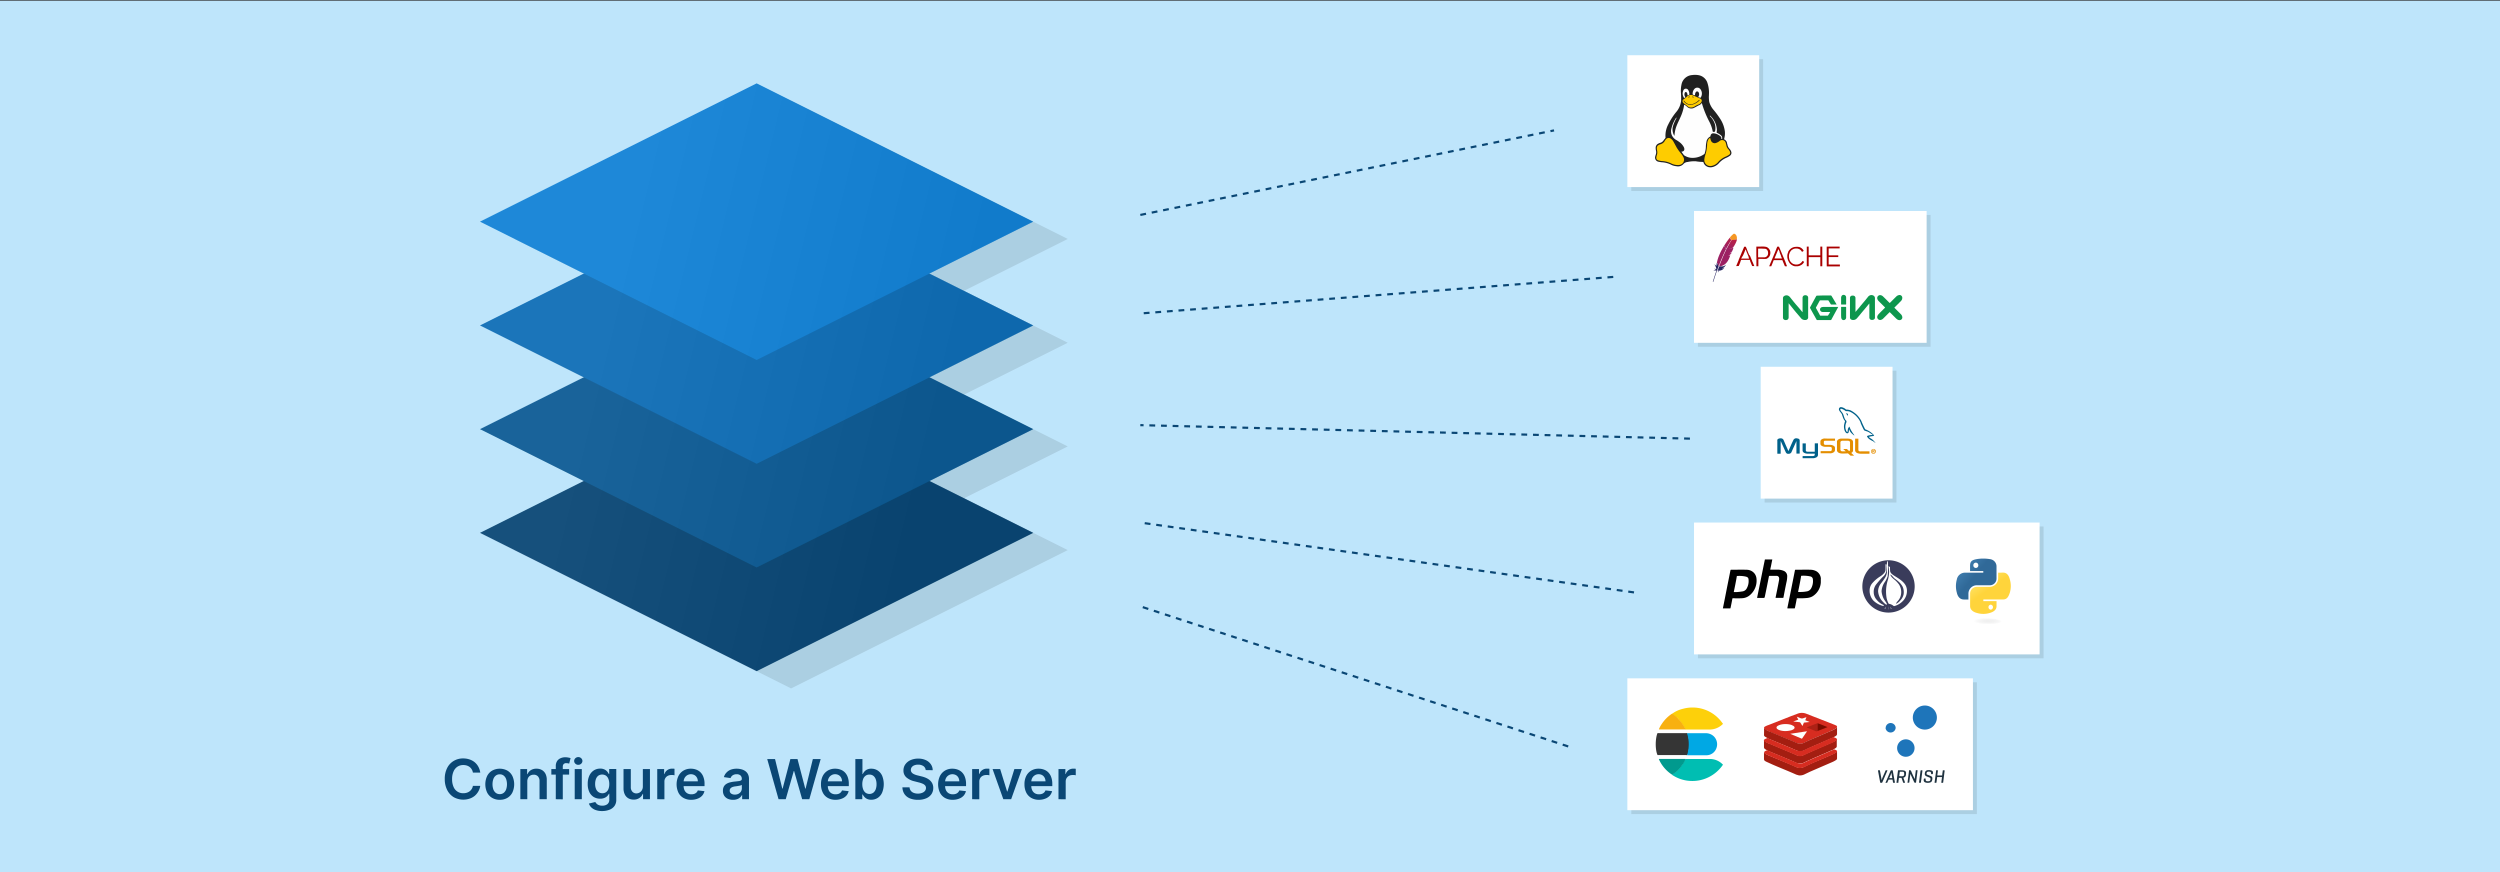 <svg id="Layer_1" data-name="Layer 1" xmlns="http://www.w3.org/2000/svg" xmlns:xlink="http://www.w3.org/1999/xlink" viewBox="0 0 860 300"><rect x="0" y="0" width="860" height="300" fill="#333333" stroke="none"/><defs><style>.cls-1{fill:#bee5fb;}.cls-2{opacity:0.1;}.cls-3{fill:#0a4775;}.cls-4{fill:#0d5b95;}.cls-5{fill:#0f6eb6;}.cls-6{fill:#1282d6;}.cls-7{opacity:0.05;fill:url(#linear-gradient);}.cls-8{fill:#fff;}.cls-9{fill:#202020;}.cls-10{fill:#fefefe;}.cls-11{fill:#fecc00;}.cls-12{fill:#23221f;}.cls-13{fill:#2f2c1e;}.cls-14{fill:#2a281e;}.cls-15{fill:url(#linear-gradient-2);}.cls-16,.cls-57{fill:none;}.cls-17,.cls-24{fill:#bd202e;}.cls-18{fill:url(#linear-gradient-3);}.cls-19{fill:url(#linear-gradient-4);}.cls-20{fill:url(#linear-gradient-5);}.cls-21{fill:url(#linear-gradient-6);}.cls-22{fill:url(#linear-gradient-7);}.cls-23{fill:url(#linear-gradient-8);}.cls-24,.cls-43{isolation:isolate;}.cls-24{opacity:0.35;}.cls-25{fill:url(#linear-gradient-9);}.cls-26{fill:url(#linear-gradient-10);}.cls-27{fill:url(#linear-gradient-11);}.cls-28{fill:#a00;}.cls-29{fill:#0d964d;}.cls-30{fill:#00618a;}.cls-31{fill:#e48e00;}.cls-32{fill:#e48e01;}.cls-33{fill:#02628b;}.cls-34{fill:#227498;}.cls-35{fill:#397fa0;}.cls-36{fill:#85c5d4;}.cls-37{fill:#4291ad;}.cls-38{fill:#fffffe;}.cls-39{fill:#e48f03;}.cls-40{fill:#3a3c5b;}.cls-41{fill:url(#linear-gradient-12);}.cls-42{fill:url(#linear-gradient-13);}.cls-43{opacity:0.44;fill:url(#radial-gradient);}.cls-44{fill:#fdd00a;}.cls-45{fill:#00beb2;}.cls-46{fill:#353535;}.cls-47{fill:#00a8e4;}.cls-48{fill:#f8b010;}.cls-49{fill:#019a8e;}.cls-50{fill:#fbc92a;}.cls-51{fill:#d72c20;}.cls-52{fill:#a31e11;}.cls-53{fill:#ac2115;}.cls-54{fill:#7a0c00;}.cls-55{fill:#1e75ba;}.cls-56{fill:#1f323f;}.cls-57{stroke:#0a4775;stroke-miterlimit:10;stroke-width:0.75px;stroke-dasharray:2;}</style><linearGradient id="linear-gradient" x1="207.66" y1="116.95" x2="324.14" y2="145.34" gradientUnits="userSpaceOnUse"><stop offset="0" stop-color="#fff"/><stop offset="1"/></linearGradient><linearGradient id="linear-gradient-2" x1="3140.96" y1="483.57" x2="3168.29" y2="515.38" gradientTransform="matrix(0.04, -0.08, 0.08, 0.04, 442.57, 309.57)" gradientUnits="userSpaceOnUse"><stop offset="0" stop-color="#f59723"/><stop offset="0.31" stop-color="#f69822"/><stop offset="0.84" stop-color="#e87726"/></linearGradient><linearGradient id="linear-gradient-3" x1="2938.95" y1="479.88" x2="3133.47" y2="479.88" gradientTransform="matrix(0.04, -0.08, 0.08, 0.04, 442.57, 309.57)" gradientUnits="userSpaceOnUse"><stop offset="0.32" stop-color="#9c2063"/><stop offset="0.63" stop-color="#c82037"/><stop offset="0.75" stop-color="#cc2135"/><stop offset="1" stop-color="#e87726"/></linearGradient><linearGradient id="linear-gradient-4" x1="2962.49" y1="499.24" x2="3078.35" y2="499.24" gradientTransform="matrix(0.04, -0.08, 0.08, 0.04, 442.57, 309.57)" gradientUnits="userSpaceOnUse"><stop offset="0" stop-color="#282661"/><stop offset="0.1" stop-color="#662e8c"/><stop offset="0.79" stop-color="#9e2064"/><stop offset="0.95" stop-color="#cc2032"/></linearGradient><linearGradient id="linear-gradient-5" x1="2949.86" y1="478.09" x2="3144.37" y2="478.09" xlink:href="#linear-gradient-3"/><linearGradient id="linear-gradient-6" x1="2964.09" y1="480.63" x2="3066.29" y2="480.63" xlink:href="#linear-gradient-4"/><linearGradient id="linear-gradient-7" x1="2949.86" y1="498.11" x2="3144.37" y2="498.11" xlink:href="#linear-gradient-3"/><linearGradient id="linear-gradient-8" x1="2937.8" y1="497.16" x2="3132.32" y2="497.16" xlink:href="#linear-gradient-3"/><linearGradient id="linear-gradient-9" x1="2949.86" y1="504.11" x2="3144.37" y2="504.11" xlink:href="#linear-gradient-3"/><linearGradient id="linear-gradient-10" x1="2949.86" y1="503.54" x2="3144.37" y2="503.54" xlink:href="#linear-gradient-3"/><linearGradient id="linear-gradient-11" x1="3059.17" y1="503.4" x2="3102.12" y2="503.4" xlink:href="#linear-gradient-3"/><linearGradient id="linear-gradient-12" x1="1211.25" y1="2080.25" x2="1229.76" y2="2064.34" gradientTransform="matrix(0.56, 0, 0, -0.57, -8.96, 1374.28)" gradientUnits="userSpaceOnUse"><stop offset="0" stop-color="#5a9fd4"/><stop offset="1" stop-color="#306998"/></linearGradient><linearGradient id="linear-gradient-13" x1="1236.91" y1="2054.7" x2="1230.3" y2="2064.05" gradientTransform="matrix(0.56, 0, 0, -0.57, -8.96, 1374.28)" gradientUnits="userSpaceOnUse"><stop offset="0" stop-color="#ffd43b"/><stop offset="1" stop-color="#ffe873"/></linearGradient><radialGradient id="radial-gradient" cx="2944.22" cy="351.3" r="4.92" gradientTransform="matrix(0, -0.24, -1.05, 0, 1052.89, 920.25)" gradientUnits="userSpaceOnUse"><stop offset="0" stop-color="#b8b8b8" stop-opacity="0.5"/><stop offset="1" stop-color="#7f7f7f" stop-opacity="0"/></radialGradient></defs><rect class="cls-1" y="0.23" width="860" height="300"/><polygon class="cls-2" points="331.63 135.74 367.3 117.9 331.59 100.05 367.3 82.2 272.14 34.62 176.98 82.2 212.69 100.05 176.99 117.9 212.65 135.74 176.99 153.57 212.65 171.4 176.99 189.24 272.14 236.82 367.3 189.24 331.63 171.4 367.3 153.57 331.63 135.74"/><polygon class="cls-3" points="355.44 183.3 260.28 135.72 165.12 183.3 260.28 230.88 355.44 183.3"/><polygon class="cls-4" points="355.44 147.63 260.28 100.05 165.12 147.63 260.28 195.21 355.44 147.63"/><polygon class="cls-5" points="355.44 111.96 260.28 64.38 165.12 111.96 260.28 159.54 355.44 111.96"/><polygon class="cls-6" points="355.43 76.25 260.28 28.68 165.12 76.25 260.28 123.83 355.43 76.25"/><polygon class="cls-7" points="319.77 129.79 355.44 111.96 319.73 94.11 355.43 76.25 260.28 28.68 165.12 76.25 200.83 94.11 165.12 111.96 200.79 129.79 165.12 147.63 200.79 165.46 165.12 183.3 260.28 230.88 355.44 183.3 319.77 165.46 355.44 147.63 319.77 129.79"/><path class="cls-3" d="M165.21,265.77h-2.53a3,3,0,0,0-.4-1.1,3,3,0,0,0-.72-.82,3.26,3.26,0,0,0-1-.51,4.1,4.1,0,0,0-1.18-.17,3.65,3.65,0,0,0-2,.56,3.73,3.73,0,0,0-1.36,1.65,6.31,6.31,0,0,0-.5,2.64,6.39,6.39,0,0,0,.5,2.67,3.51,3.51,0,0,0,3.35,2.18,4,4,0,0,0,1.16-.16,3.22,3.22,0,0,0,1-.49,3,3,0,0,0,.74-.8,2.86,2.86,0,0,0,.41-1.08l2.53,0a5.63,5.63,0,0,1-1.84,3.37,5.51,5.51,0,0,1-1.77,1,6.83,6.83,0,0,1-5.5-.47,6,6,0,0,1-2.25-2.44A8.19,8.19,0,0,1,153,268a8.07,8.07,0,0,1,.83-3.82,5.85,5.85,0,0,1,2.26-2.43,6.17,6.17,0,0,1,3.24-.85,6.76,6.76,0,0,1,2.14.33,5.57,5.57,0,0,1,1.77.94,5.28,5.28,0,0,1,1.28,1.53A6,6,0,0,1,165.21,265.77Z"/><path class="cls-3" d="M171.92,275.13a5,5,0,0,1-2.63-.67,4.44,4.44,0,0,1-1.73-1.86,6.78,6.78,0,0,1,0-5.62,4.44,4.44,0,0,1,1.73-1.88,5.5,5.5,0,0,1,5.26,0,4.42,4.42,0,0,1,1.72,1.88,6.78,6.78,0,0,1,0,5.62,4.42,4.42,0,0,1-1.72,1.86A5,5,0,0,1,171.92,275.13Zm0-1.95a2.13,2.13,0,0,0,1.38-.46,2.77,2.77,0,0,0,.83-1.22,5.61,5.61,0,0,0,0-3.44,2.74,2.74,0,0,0-.83-1.23,2.07,2.07,0,0,0-1.38-.46,2.11,2.11,0,0,0-1.4.46,2.66,2.66,0,0,0-.83,1.23,5.61,5.61,0,0,0,0,3.44,2.69,2.69,0,0,0,.83,1.22A2.16,2.16,0,0,0,171.93,273.18Z"/><path class="cls-3" d="M181.39,268.86v6.07H179V264.57h2.33v1.76h.12a3,3,0,0,1,1.15-1.39,3.49,3.49,0,0,1,1.95-.51,3.68,3.68,0,0,1,1.87.46,3.19,3.19,0,0,1,1.24,1.33,4.54,4.54,0,0,1,.43,2.11v6.6H185.6v-6.22a2.32,2.32,0,0,0-.54-1.63,1.89,1.89,0,0,0-1.48-.58,2.23,2.23,0,0,0-1.13.28,1.94,1.94,0,0,0-.78.8A2.66,2.66,0,0,0,181.39,268.86Z"/><path class="cls-3" d="M195.78,264.57v1.89h-6.12v-1.89Zm-4.59,10.36V263.59a3.21,3.21,0,0,1,.43-1.74,2.67,2.67,0,0,1,1.17-1,3.83,3.83,0,0,1,1.64-.35,5.31,5.31,0,0,1,1.12.11,4.51,4.51,0,0,1,.73.18l-.48,1.89-.39-.1a2.89,2.89,0,0,0-.53-.05,1.18,1.18,0,0,0-1,.33,1.36,1.36,0,0,0-.28.93v11.18Z"/><path class="cls-3" d="M198.93,263.1a1.4,1.4,0,0,1-1-.39,1.26,1.26,0,0,1,0-1.88,1.41,1.41,0,0,1,1-.39,1.39,1.39,0,0,1,1,.39,1.26,1.26,0,0,1,0,1.88A1.39,1.39,0,0,1,198.93,263.1Zm-1.23,11.83V264.57h2.44v10.36Z"/><path class="cls-3" d="M207.16,279a6.35,6.35,0,0,1-2.26-.35,4,4,0,0,1-1.52-.94,3.27,3.27,0,0,1-.8-1.29l2.2-.53a2.43,2.43,0,0,0,.44.57,2,2,0,0,0,.76.49,3.08,3.08,0,0,0,1.22.2,2.78,2.78,0,0,0,1.72-.5,1.87,1.87,0,0,0,.68-1.61v-2h-.12a3.57,3.57,0,0,1-.55.77,2.84,2.84,0,0,1-1,.67,3.59,3.59,0,0,1-1.48.27,4.3,4.3,0,0,1-2.17-.56,4,4,0,0,1-1.53-1.69,6.21,6.21,0,0,1-.57-2.82,6.6,6.6,0,0,1,.57-2.88,4.25,4.25,0,0,1,1.54-1.79,4,4,0,0,1,2.16-.61,3.22,3.22,0,0,1,1.51.31,3.07,3.07,0,0,1,.94.73,4.44,4.44,0,0,1,.53.81h.13v-1.71H212V275.1a3.6,3.6,0,0,1-.63,2.17,3.7,3.7,0,0,1-1.74,1.29A6.7,6.7,0,0,1,207.16,279Zm0-6.12a2.26,2.26,0,0,0,1.32-.38,2.31,2.31,0,0,0,.83-1.09,4.55,4.55,0,0,0,.28-1.7,4.72,4.72,0,0,0-.28-1.71,2.52,2.52,0,0,0-.82-1.15,2.41,2.41,0,0,0-2.69,0A2.57,2.57,0,0,0,205,268a4.93,4.93,0,0,0-.27,1.68,4.41,4.41,0,0,0,.28,1.66,2.31,2.31,0,0,0,.83,1.11A2.25,2.25,0,0,0,207.18,272.87Z"/><path class="cls-3" d="M221.14,270.57v-6h2.44v10.36h-2.37v-1.84h-.11a3.05,3.05,0,0,1-1.15,1.42,3.33,3.33,0,0,1-2,.55,3.54,3.54,0,0,1-1.8-.45,3.09,3.09,0,0,1-1.22-1.33,4.7,4.7,0,0,1-.44-2.11v-6.6H217v6.22a2.19,2.19,0,0,0,.54,1.56,1.83,1.83,0,0,0,1.41.58,2.21,2.21,0,0,0,1-.26,2.16,2.16,0,0,0,.83-.79A2.38,2.38,0,0,0,221.14,270.57Z"/><path class="cls-3" d="M226.09,274.93V264.57h2.37v1.72h.11a2.59,2.59,0,0,1,1-1.38,2.64,2.64,0,0,1,1.58-.49,3.78,3.78,0,0,1,.46,0,2.19,2.19,0,0,1,.42.05v2.24a3.37,3.37,0,0,0-.49-.1c-.22,0-.44,0-.64,0a2.48,2.48,0,0,0-1.2.29,2.1,2.1,0,0,0-.83.79,2.18,2.18,0,0,0-.31,1.17v6.09Z"/><path class="cls-3" d="M237.78,275.13a5.22,5.22,0,0,1-2.68-.65,4.27,4.27,0,0,1-1.74-1.85,6.8,6.8,0,0,1,0-5.63,4.61,4.61,0,0,1,1.71-1.89,4.86,4.86,0,0,1,2.59-.68,5.22,5.22,0,0,1,1.81.31,4.07,4.07,0,0,1,1.51.95,4.34,4.34,0,0,1,1,1.63,6.4,6.4,0,0,1,.38,2.35v.75H233.9v-1.65h6.15a2.57,2.57,0,0,0-.3-1.25,2.24,2.24,0,0,0-.83-.87,2.53,2.53,0,0,0-2.55.05,2.56,2.56,0,0,0-.88.94,2.79,2.79,0,0,0-.32,1.28v1.44a3.33,3.33,0,0,0,.33,1.54,2.34,2.34,0,0,0,.93,1,2.7,2.7,0,0,0,1.39.34,2.93,2.93,0,0,0,1-.15,2,2,0,0,0,.75-.45,1.9,1.9,0,0,0,.48-.74l2.28.26a3.58,3.58,0,0,1-.82,1.58,4,4,0,0,1-1.54,1A5.77,5.77,0,0,1,237.78,275.13Z"/><path class="cls-3" d="M252.16,275.14a4.42,4.42,0,0,1-1.78-.35,3,3,0,0,1-1.24-1.05,3.12,3.12,0,0,1-.45-1.72,2.88,2.88,0,0,1,.32-1.45,2.53,2.53,0,0,1,.89-.92,4.45,4.45,0,0,1,1.26-.52,11.41,11.41,0,0,1,1.46-.26c.61-.06,1.1-.12,1.48-.17a2.06,2.06,0,0,0,.82-.24.56.56,0,0,0,.26-.52v0a1.53,1.53,0,0,0-.45-1.18,1.83,1.83,0,0,0-1.3-.42,2.32,2.32,0,0,0-1.42.39,1.89,1.89,0,0,0-.7.93l-2.29-.33a3.64,3.64,0,0,1,.9-1.58,4,4,0,0,1,1.51-1,6,6,0,0,1,2-.32,6.32,6.32,0,0,1,1.49.18,4.26,4.26,0,0,1,1.35.57,3,3,0,0,1,1,1.09,3.59,3.59,0,0,1,.38,1.72v6.94h-2.35v-1.42h-.08a3.08,3.08,0,0,1-.63.8,2.9,2.9,0,0,1-1,.6A4,4,0,0,1,252.16,275.14Zm.63-1.8a2.56,2.56,0,0,0,1.27-.29,2.11,2.11,0,0,0,.84-.78,2.06,2.06,0,0,0,.29-1.06V270a1.3,1.3,0,0,1-.39.18,6.22,6.22,0,0,1-.61.14l-.67.11-.57.08a4.54,4.54,0,0,0-1,.24,1.69,1.69,0,0,0-.68.47,1.15,1.15,0,0,0-.25.77,1.18,1.18,0,0,0,.49,1A2.15,2.15,0,0,0,252.79,273.34Z"/><path class="cls-3" d="M267.82,274.93l-3.9-13.82h2.69l2.49,10.16h.13l2.66-10.16h2.45L277,271.27h.13l2.49-10.16h2.69l-3.9,13.82h-2.47l-2.77-9.7h-.11l-2.77,9.7Z"/><path class="cls-3" d="M287.46,275.13a5.23,5.23,0,0,1-2.69-.65,4.27,4.27,0,0,1-1.74-1.85,6.11,6.11,0,0,1-.61-2.82A6.25,6.25,0,0,1,283,267a4.61,4.61,0,0,1,1.71-1.89,4.88,4.88,0,0,1,2.59-.68,5.18,5.18,0,0,1,1.81.31,4.07,4.07,0,0,1,1.51.95,4.48,4.48,0,0,1,1,1.63,6.63,6.63,0,0,1,.37,2.35v.75h-8.49v-1.65h6.15a2.57,2.57,0,0,0-.3-1.25,2.17,2.17,0,0,0-.83-.87,2.35,2.35,0,0,0-1.23-.32,2.29,2.29,0,0,0-1.31.37,2.41,2.41,0,0,0-.88.94,2.8,2.8,0,0,0-.33,1.28v1.44a3.33,3.33,0,0,0,.34,1.54,2.32,2.32,0,0,0,.92,1,2.73,2.73,0,0,0,1.39.34,2.89,2.89,0,0,0,1-.15,2,2,0,0,0,.75-.45,1.9,1.9,0,0,0,.48-.74l2.28.26a3.48,3.48,0,0,1-.82,1.58,3.94,3.94,0,0,1-1.54,1A5.72,5.72,0,0,1,287.46,275.13Z"/><path class="cls-3" d="M294.24,274.93V261.11h2.44v5.17h.1a5,5,0,0,1,.53-.81,2.9,2.9,0,0,1,.93-.73,3.18,3.18,0,0,1,1.5-.31,4,4,0,0,1,2.17.61,4.22,4.22,0,0,1,1.54,1.8,7.78,7.78,0,0,1,0,5.82,4.18,4.18,0,0,1-1.52,1.82,4,4,0,0,1-2.19.63,3.39,3.39,0,0,1-1.48-.29,3,3,0,0,1-.94-.72,4.26,4.26,0,0,1-.55-.8h-.14v1.63Zm2.39-5.18a5,5,0,0,0,.29,1.76,2.66,2.66,0,0,0,.83,1.18,2.29,2.29,0,0,0,2.67,0,2.67,2.67,0,0,0,.83-1.19,4.91,4.91,0,0,0,.28-1.73,4.81,4.81,0,0,0-.28-1.72,2.59,2.59,0,0,0-.82-1.17,2.16,2.16,0,0,0-1.36-.42,2.11,2.11,0,0,0-1.33.41,2.49,2.49,0,0,0-.83,1.15A5.14,5.14,0,0,0,296.63,269.75Z"/><path class="cls-3" d="M318.44,264.91a1.86,1.86,0,0,0-.79-1.38,3.16,3.16,0,0,0-1.82-.49,3.38,3.38,0,0,0-1.34.24,2,2,0,0,0-.86.64,1.65,1.65,0,0,0-.3.92,1.4,1.4,0,0,0,.2.75,1.74,1.74,0,0,0,.54.54,4.22,4.22,0,0,0,.77.37,8.11,8.11,0,0,0,.84.25l1.29.32a9.19,9.19,0,0,1,1.51.49,5.41,5.41,0,0,1,1.3.78,3.55,3.55,0,0,1,.92,1.15,3.45,3.45,0,0,1,.34,1.56,3.79,3.79,0,0,1-.62,2.14,4.12,4.12,0,0,1-1.8,1.43,6.88,6.88,0,0,1-2.83.52,7.2,7.2,0,0,1-2.79-.5,4.11,4.11,0,0,1-1.85-1.46,4.34,4.34,0,0,1-.72-2.33h2.46a2.13,2.13,0,0,0,.45,1.2,2.27,2.27,0,0,0,1,.71,3.93,3.93,0,0,0,1.41.24,3.74,3.74,0,0,0,1.44-.25,2.33,2.33,0,0,0,1-.68,1.65,1.65,0,0,0,.35-1,1.32,1.32,0,0,0-.31-.89,2.4,2.4,0,0,0-.87-.6,9.43,9.43,0,0,0-1.3-.43l-1.57-.4a6.33,6.33,0,0,1-2.7-1.33,3.06,3.06,0,0,1-1-2.38,3.56,3.56,0,0,1,.67-2.14,4.4,4.4,0,0,1,1.81-1.43,6.32,6.32,0,0,1,2.6-.51,6.12,6.12,0,0,1,2.58.51,4.22,4.22,0,0,1,1.74,1.41,3.62,3.62,0,0,1,.66,2.07Z"/><path class="cls-3" d="M327.74,275.13a5.26,5.26,0,0,1-2.69-.65,4.3,4.3,0,0,1-1.73-1.85,6.8,6.8,0,0,1,0-5.63,4.61,4.61,0,0,1,1.71-1.89,4.82,4.82,0,0,1,2.58-.68,5.23,5.23,0,0,1,1.82.31,4.15,4.15,0,0,1,1.51.95,4.34,4.34,0,0,1,1,1.63,6.61,6.61,0,0,1,.38,2.35v.75h-8.49v-1.65H330a2.81,2.81,0,0,0-.3-1.25,2.24,2.24,0,0,0-.83-.87,2.53,2.53,0,0,0-2.55.05,2.48,2.48,0,0,0-.88.94,2.79,2.79,0,0,0-.32,1.28v1.44a3.33,3.33,0,0,0,.33,1.54,2.34,2.34,0,0,0,.93,1,2.7,2.7,0,0,0,1.39.34,2.93,2.93,0,0,0,1-.15,2,2,0,0,0,.75-.45,1.9,1.9,0,0,0,.48-.74l2.28.26a3.58,3.58,0,0,1-.82,1.58,4,4,0,0,1-1.54,1A5.77,5.77,0,0,1,327.74,275.13Z"/><path class="cls-3" d="M334.42,274.93V264.57h2.36v1.72h.11a2.61,2.61,0,0,1,1-1.38,2.64,2.64,0,0,1,1.58-.49,3.62,3.62,0,0,1,.45,0,2.42,2.42,0,0,1,.43.05v2.24a3.7,3.7,0,0,0-.49-.1c-.23,0-.44,0-.65,0a2.47,2.47,0,0,0-1.19.29,2.07,2.07,0,0,0-.84.79,2.26,2.26,0,0,0-.3,1.17v6.09Z"/><path class="cls-3" d="M351.53,264.57l-3.69,10.36h-2.7l-3.69-10.36h2.61l2.38,7.7h.11l2.39-7.7Z"/><path class="cls-3" d="M357.45,275.13a5.23,5.23,0,0,1-2.69-.65,4.38,4.38,0,0,1-1.74-1.85,6.23,6.23,0,0,1-.6-2.82A6.12,6.12,0,0,1,353,267a4.48,4.48,0,0,1,1.71-1.89,4.82,4.82,0,0,1,2.58-.68,5.18,5.18,0,0,1,1.81.31,4,4,0,0,1,1.51.95,4.36,4.36,0,0,1,1,1.63,6.61,6.61,0,0,1,.38,2.35v.75h-8.5v-1.65h6.16a2.69,2.69,0,0,0-.31-1.25,2.15,2.15,0,0,0-.82-.87,2.4,2.4,0,0,0-1.23-.32,2.34,2.34,0,0,0-1.32.37,2.48,2.48,0,0,0-.88.94,2.67,2.67,0,0,0-.32,1.28v1.44a3.33,3.33,0,0,0,.33,1.54,2.38,2.38,0,0,0,.92,1,2.73,2.73,0,0,0,1.39.34,3,3,0,0,0,1-.15,2,2,0,0,0,.75-.45,1.9,1.9,0,0,0,.48-.74l2.28.26a3.68,3.68,0,0,1-.82,1.58,4.09,4.09,0,0,1-1.54,1A5.81,5.81,0,0,1,357.45,275.13Z"/><path class="cls-3" d="M364.12,274.93V264.57h2.37v1.72h.11a2.59,2.59,0,0,1,1-1.38,2.68,2.68,0,0,1,1.59-.49,3.7,3.7,0,0,1,.45,0,2.19,2.19,0,0,1,.42.05v2.24a3.1,3.1,0,0,0-.49-.1c-.22,0-.43,0-.64,0a2.51,2.51,0,0,0-1.2.29,2.1,2.1,0,0,0-.83.79,2.26,2.26,0,0,0-.3,1.17v6.09Z"/><rect class="cls-2" x="561.16" y="20.35" width="45.35" height="45.35"/><rect class="cls-8" x="559.81" y="19" width="45.35" height="45.35"/><path class="cls-9" d="M587.87,32.8a10,10,0,0,0,.11,2.25,7.24,7.24,0,0,0,1.48,2.74,29.25,29.25,0,0,1,2.47,3.38,10.26,10.26,0,0,1,1.41,3.93,6.63,6.63,0,0,1-.22,2.62c0,.11-.09.19.07.26a1.71,1.71,0,0,1,.91,1.21c0,.2.11.4.15.61a2.65,2.65,0,0,0,.67,1.36,2.65,2.65,0,0,1,.56.87,1.21,1.21,0,0,1-.42,1.57,6,6,0,0,1-1.1.63,7.11,7.11,0,0,0-2.62,1.85,4.14,4.14,0,0,1-1.54,1.14,3.12,3.12,0,0,1-2,.28A2.47,2.47,0,0,1,586,55.91c0-.1,0-.21-.2-.21a14.31,14.31,0,0,1-2.45-.22,10.54,10.54,0,0,0-2.8.24,2.13,2.13,0,0,0-1.51.77,2.54,2.54,0,0,1-2.41.68,4.57,4.57,0,0,1-1.81-.53,8.17,8.17,0,0,0-3.14-.82,7.2,7.2,0,0,1-1-.16,1.45,1.45,0,0,1-1.23-2,2,2,0,0,1,.11-.4,2.44,2.44,0,0,0,.08-1.51,4.48,4.48,0,0,1-.09-.89,1.58,1.58,0,0,1,.86-1.43,3.57,3.57,0,0,1,.76-.31,2,2,0,0,0,1.06-.77,9.5,9.5,0,0,1,.62-.8.29.29,0,0,0,.09-.23,8.25,8.25,0,0,1,.93-4.5,21.65,21.65,0,0,1,2.94-4.52,7,7,0,0,0,1.49-3.72,23.63,23.63,0,0,0-.07-2.79,10.31,10.31,0,0,1,.22-2.77,4,4,0,0,1,3.67-3.2,6.9,6.9,0,0,1,2.4.08,3.91,3.91,0,0,1,2.87,2.73,10.78,10.78,0,0,1,.51,3.34Z"/><path class="cls-10" d="M585.42,35.41A33.32,33.32,0,0,0,588,41.84a12.39,12.39,0,0,1,1.16,3.29c0,.15.07.22.24.23.54,0,.54,0,.65-.55a5,5,0,0,0-.62-3.24,5.39,5.39,0,0,0-1.07-1.45c-.08-.08-.25-.21-.15-.31s.21.09.28.16a7.08,7.08,0,0,1,2.09,4.28,3.23,3.23,0,0,1-.05,1.16c0,.18,0,.25.18.33a4.73,4.73,0,0,1,1.3.81,1.17,1.17,0,0,1,.42,1.06c0,.12,0,.21-.19.2s-.09-.14-.08-.21a.82.82,0,0,0-.27-.67,4.2,4.2,0,0,0-2.46-1.07.93.93,0,0,0-1,.85.42.42,0,0,1-.28.36A2.4,2.4,0,0,0,587,48.88a8.61,8.61,0,0,0-.18,1.59,8.12,8.12,0,0,1-.41,2.3.43.43,0,0,1-.18.26,6.83,6.83,0,0,1-4.59,1.25,5.38,5.38,0,0,1-2.29-.84.36.36,0,0,1-.11-.1l-.85-1.17,0,0c.93,0,1.29-.67.83-1.58a5.2,5.2,0,0,0-1.57-1.76,8.94,8.94,0,0,0-1-.66A3.44,3.44,0,0,1,575,44.06a11.26,11.26,0,0,1,1.62-3.6s0,0,.08,0a.58.58,0,0,1-.13.43,13.33,13.33,0,0,0-1,2.32,4.15,4.15,0,0,0,.21,3.15c.06.11.13.21.24.38a10.88,10.88,0,0,1,.62-3.17c.43-1.16,1-2.25,1.5-3.39a15.52,15.52,0,0,0,1.13-3.64s0-.06,0-.09c.07-.48.07-.48.47-.22a4.26,4.26,0,0,1,.58.47,2.1,2.1,0,0,0,2.49.37c.65-.31,1.26-.71,1.93-1A2.09,2.09,0,0,0,585.42,35.41Z"/><path class="cls-11" d="M577.22,56.78a5.07,5.07,0,0,1-2.33-.56,8.06,8.06,0,0,0-3.11-.81,5.55,5.55,0,0,1-1.28-.23.9.9,0,0,1-.71-1.1,3,3,0,0,1,.15-.67,2.87,2.87,0,0,0,.09-1.69,4,4,0,0,1-.08-.85,1.13,1.13,0,0,1,.65-1,2.62,2.62,0,0,1,.52-.22,2.45,2.45,0,0,0,1.52-1.11A4.3,4.3,0,0,1,573,48a1.25,1.25,0,0,1,1.84-.24,2.74,2.74,0,0,1,.78.88c.4.72.79,1.44,1.18,2.16a16.85,16.85,0,0,0,1.46,2,6.57,6.57,0,0,1,.84,1.3,1.8,1.8,0,0,1-1.3,2.62A2.19,2.19,0,0,1,577.22,56.78Z"/><path class="cls-11" d="M588.31,47.43a3.93,3.93,0,0,0,.29,1,1.35,1.35,0,0,0,1.74.73,3.51,3.51,0,0,0,1.21-.67,1.35,1.35,0,0,1,1.52-.13,1.31,1.31,0,0,1,.55.68,8.73,8.73,0,0,1,.28,1.09,2.36,2.36,0,0,0,.56,1.1,3.34,3.34,0,0,1,.6.88.82.82,0,0,1-.3,1.16,6,6,0,0,1-1.17.63,7.15,7.15,0,0,0-2.53,1.83,3.83,3.83,0,0,1-2.25,1.34,2.07,2.07,0,0,1-2.5-2.4,7.19,7.19,0,0,1,.29-1.3,13,13,0,0,0,.65-3.7,3.88,3.88,0,0,1,.4-1.63A1.29,1.29,0,0,1,588.31,47.43Z"/><path class="cls-11" d="M581.72,37a1.63,1.63,0,0,1-1.17-.42,7.53,7.53,0,0,0-1.11-.84,2,2,0,0,1-.37-.34.76.76,0,0,1,.16-1.28,12.93,12.93,0,0,0,1-.81,2,2,0,0,1,2.43-.4c.7.34,1.4.64,2.11.94s.85.91.32,1.52a2,2,0,0,1-.87.6,6.33,6.33,0,0,0-1.16.59A2.35,2.35,0,0,1,581.72,37Z"/><path class="cls-10" d="M584.15,33.38a1.4,1.4,0,0,0,.18-1.59.56.56,0,0,0-1-.05,1.64,1.64,0,0,0-.22,1.07l-.68-.21a.19.19,0,0,1-.15-.19,2.38,2.38,0,0,1,.54-1.74,1.34,1.34,0,0,1,2.12,0,2.52,2.52,0,0,1,.14,2.83.2.2,0,0,1-.29.09C584.57,33.54,584.36,33.47,584.15,33.38Z"/><path class="cls-10" d="M580.49,32.84a1.55,1.55,0,0,0-.16-.86c-.09-.17-.21-.35-.45-.32s-.3.21-.36.39a1.42,1.42,0,0,0,.29,1.38c-.42.37-.46.37-.7-.12a2.43,2.43,0,0,1-.08-2.09.94.94,0,0,1,1.78-.14,2.39,2.39,0,0,1,.32,1.36.18.18,0,0,1-.14.19Z"/><path class="cls-12" d="M581.6,36.13a3.1,3.1,0,0,1-2.14-1,1.16,1.16,0,0,1-.26-.28c0-.09-.08-.18,0-.24s.14,0,.18.11a3,3,0,0,0,1,.88,2.05,2.05,0,0,0,1.77.21,5.22,5.22,0,0,0,2.24-1.35c.07-.07.15-.13.23-.06s0,.17-.06.22a3.81,3.81,0,0,1-.43.37,5.33,5.33,0,0,1-2.43,1.1Z"/><path class="cls-13" d="M581.11,33.23c.1,0,.2,0,.22.08s-.08.1-.14.12l-.05,0c-.11.06-.21.15-.35.07a.09.09,0,0,1,0-.13A.47.47,0,0,1,581.11,33.23Z"/><path class="cls-14" d="M582.27,33.23h0c.14,0,.28.05.35.19s0,.07,0,.1-.24,0-.35-.07-.2,0-.19-.13S582.2,33.23,582.27,33.23Z"/><rect class="cls-2" x="584.09" y="73.94" width="80.02" height="45.35"/><rect class="cls-8" x="582.74" y="72.58" width="80.02" height="45.35"/><path class="cls-15" d="M596.31,80.49a6.08,6.08,0,0,0-1.22,1.22l.48.9a11.76,11.76,0,0,1,1-1.27l0,0,0,0a10.29,10.29,0,0,0-1,1.29c.49,0,1.24-.13,1.86-.23a1.94,1.94,0,0,0-.18-1.48s-.46-.75-1-.43Z"/><path class="cls-16" d="M595.5,85.61h0Z"/><path class="cls-16" d="M595,87.21l-.12,0Z"/><path class="cls-16" d="M591.7,90.81v0c.11-.27.21-.54.31-.8s.23-.58.35-.86.23-.57.35-.84.24-.56.36-.82.19-.42.28-.62l.09-.2.18-.39.17-.33a1.17,1.17,0,0,1,.05-.11v0h-.06l0-.09,0,0c-.08.16-.16.33-.25.5a2.59,2.59,0,0,1-.14.29c-.13.28-.26.55-.38.83s-.26.56-.38.84l-.36.83-.33.82-.34.85-.07.19c-.09.23-.18.45-.26.67l.08.14h.06v0C591.49,91.37,591.59,91.09,591.7,90.81Z"/><path class="cls-17" d="M594.71,88l-.19,0h.09Z"/><path d="M594.71,88l-.19,0h.09Z"/><path class="cls-17" d="M594.87,87.24h0l.12,0Z"/><path d="M594.87,87.24h0l.12,0Z"/><path class="cls-18" d="M594.16,84.92l.44-.79.47-.77,0,0,.47-.7-.47-.9-.11.13-.43.55c-.17.22-.34.46-.51.7l-.48.71-.42.65v0l.62,1.22C593.89,85.43,594,85.17,594.16,84.92Z"/><path class="cls-19" d="M591.33,91.8l-.25.69h0a.42.42,0,0,0,0,.1c-.06.16-.1.3-.22.62a1.24,1.24,0,0,1,.47.55,1,1,0,0,0-.32-.68,2.18,2.18,0,0,0,2.08-.84,1.14,1.14,0,0,0,.1-.19.86.86,0,0,1-.84.3h0a2.35,2.35,0,0,0,1.22-1,3.63,3.63,0,0,0,.2-.35,1.93,1.93,0,0,1-1.86.6l-.5.06s0,.08,0,.13Z"/><path class="cls-20" d="M591.57,90.69l.33-.85.34-.82.36-.83c.12-.29.25-.57.37-.85l.39-.82c0-.1.09-.2.14-.29l.25-.51,0,0-.63-1.23,0,0c-.14.24-.29.48-.43.73s-.28.5-.42.75-.23.44-.34.66a.83.83,0,0,1-.07.13q-.2.42-.36.81c-.13.29-.24.57-.34.83s-.12.34-.17.51-.09.27-.13.41c-.09.32-.17.65-.24,1l.63,1.23.25-.66c0-.07,0-.13.08-.19Z"/><path class="cls-21" d="M590.6,90.36a9.39,9.39,0,0,0-.16,1.17v0a2.57,2.57,0,0,0-.72-.61,3.5,3.5,0,0,1,.7,1.6,1.64,1.64,0,0,1-.79-.13,1.77,1.77,0,0,0,.67.41,1.81,1.81,0,0,0-.93.46,2,2,0,0,1,1.11-.2c-.43,1.2-.86,2.53-1.29,3.94a.39.39,0,0,0,.26-.24c.07-.26.58-1.94,1.37-4.13l.07-.19a.08.08,0,0,1,0,0c.08-.23.17-.47.26-.71l.06-.16h0l-.62-1.23v0Z"/><path class="cls-22" d="M593.85,85.8l-.05.11c0,.11-.11.22-.16.34l-.19.38-.09.2c-.09.2-.19.41-.28.62l-.36.82c-.12.28-.23.56-.35.85s-.23.56-.35.85l-.31.81v0c-.11.27-.21.55-.32.84v0l.51-.05h0a3.49,3.49,0,0,0,1.91-1.08,4.55,4.55,0,0,0,.66-.9,7.05,7.05,0,0,0,.42-.87,8.92,8.92,0,0,0,.33-.92,1.53,1.53,0,0,1-.47.17h-.09l-.1,0h0a2.2,2.2,0,0,0,1.18-1.14,2.18,2.18,0,0,1-.68.3l-.12,0h0a2.25,2.25,0,0,0,.51-.28.27.27,0,0,0,.08-.07l.13-.12.07-.08a1.66,1.66,0,0,0,.16-.21.43.43,0,0,1,0-.07l.06-.11c.08-.15.14-.3.19-.42l.06-.17a.14.14,0,0,0,0-.06.58.58,0,0,0,.05-.16l0-.16-.07,0a2.67,2.67,0,0,1-.69.24l.46,0-.46,0h-.07l-1.58.18h0Z"/><path class="cls-23" d="M595.64,82.62c-.14.22-.3.46-.46.74l0,0-.45.79c-.14.25-.29.51-.43.8s-.27.51-.41.79l1.58-.17a1.91,1.91,0,0,0,.87-.68l.16-.23c.16-.26.32-.53.46-.81a7.2,7.2,0,0,0,.35-.77,3.34,3.34,0,0,0,.14-.41c0-.11.05-.22.07-.32a15.67,15.67,0,0,1-1.86.23Z"/><path class="cls-17" d="M594.61,88h0Z"/><path class="cls-24" d="M594.61,88h0Z"/><path class="cls-25" d="M594.61,88h0Z"/><path class="cls-17" d="M594.87,87.24h0Z"/><path class="cls-24" d="M594.87,87.24h0Z"/><path class="cls-26" d="M594.87,87.24h0Z"/><path class="cls-17" d="M594.87,87.24Z"/><path class="cls-24" d="M594.87,87.24Z"/><path class="cls-27" d="M594.87,87.24Z"/><path class="cls-28" d="M617.5,91.61l-.52-.13a5.43,5.43,0,0,1-.65-.34l-.22-.16a4.1,4.1,0,0,1-.51-.51l-.1-.13,0-.06s-.29-.47-.29-.49,0-.07-.06-.14-.08-.19-.1-.26l-.07-.18a4.25,4.25,0,0,1-.13-.59,5.65,5.65,0,0,1,0-.92,3.43,3.43,0,0,1,.31-1,.36.36,0,0,0,0-.13,0,0,0,0,1,0,0s0,0,0,0a1.37,1.37,0,0,1,.16-.27,4.18,4.18,0,0,1,.67-.73,3.18,3.18,0,0,1,.9-.5l.2-.06a3,3,0,0,1,.7-.09A3.49,3.49,0,0,1,619,85a1.91,1.91,0,0,1,.45.21s0,0,0,0a2.1,2.1,0,0,1,.52.39,2,2,0,0,1,.43.57c.07.13.07.14,0,.17l-.07.05-.09.06-.19.11c-.13.08-.18.07-.22,0a2.09,2.09,0,0,0-.93-.88,2.41,2.41,0,0,0-1-.19,2.27,2.27,0,0,0-1,.19,3.1,3.1,0,0,0-.39.23l-.05,0a2.6,2.6,0,0,0-.43.42,3.36,3.36,0,0,0-.43.75c0,.07,0,.15-.06.18a3.08,3.08,0,0,0-.13,1.23,2.44,2.44,0,0,0,.13.66s0,.08,0,.12a3.66,3.66,0,0,0,.4.75,5.21,5.21,0,0,0,.46.47,3.62,3.62,0,0,0,.54.34l.09,0,.29.1A1.8,1.8,0,0,0,618,91a2.14,2.14,0,0,0,1.19-.33,2.48,2.48,0,0,0,.77-.74.55.55,0,0,1,.11-.16,2.52,2.52,0,0,1,.54.3,1.48,1.48,0,0,1-.17.33l-.05.07a2.77,2.77,0,0,1-.6.59,4.12,4.12,0,0,1-.76.38,2.57,2.57,0,0,1-1,.16,4.1,4.1,0,0,1-.52,0Zm-20.27,0a.17.17,0,0,1,0-.07l.08-.17a1.1,1.1,0,0,1,.07-.17l.18-.42c.08-.2.16-.39.18-.42s.05-.12.08-.21l.09-.22a.93.93,0,0,0,.08-.17l.09-.21a.49.49,0,0,0,0-.09s.05-.13.12-.31a1.16,1.16,0,0,0,.09-.21l.09-.22.09-.21.09-.22.08-.17c0-.07.06-.15.07-.18l.14-.33.14-.33.13-.3c0-.14.11-.27.12-.3s.07-.15.12-.27c.27-.66.33-.81.39-.94a1.35,1.35,0,0,0,.09-.22l.12-.27.05-.1h.55l.06.13.17.41a2.55,2.55,0,0,1,.13.3s0,.13.14.33a.94.94,0,0,1,0,.1,2.55,2.55,0,0,0,.13.3,3.08,3.08,0,0,1,.12.31.85.85,0,0,1,.05.13c0,.06.07.16.09.21s.05.11.07.13l.08.22.09.21L602,88c.09.2.17.39.18.42a1.51,1.51,0,0,1,.06.15l.36.86.14.33c0,.14.11.27.12.3a1.78,1.78,0,0,1,.08.18.93.93,0,0,0,.08.17l.08.22.09.21a5.78,5.78,0,0,1,.28.68s-.06,0-.36,0-.37,0-.39-.06a2,2,0,0,0-.14-.33l-.09-.22-.16-.39-.09-.21c0-.09-.08-.19-.09-.22l-.12-.3s0-.06,0-.12-.06-.14-.08-.19l0-.08h-3l-.05.12a3.11,3.11,0,0,0-.12.3c0,.09-.1.22-.12.28a.59.59,0,0,0,0,.12,3,3,0,0,1-.13.3l-.09.22c0,.09-.07.19-.08.21s-.07.16-.12.28-.1.24-.1.26a2.36,2.36,0,0,1-.75,0Zm4.46-2.65a2.19,2.19,0,0,0-.14-.34l0-.1a.94.94,0,0,0,0-.1s-.1-.24-.17-.43l-.17-.41s-.08-.18-.14-.35-.13-.32-.14-.35l-.06-.14-.09-.21a.59.59,0,0,1-.05-.14l0-.08a1.91,1.91,0,0,1-.1-.23,1.35,1.35,0,0,0-.09-.22.34.34,0,0,1,0-.1s0,0-.06,0a1.12,1.12,0,0,1-.05.13l-.14.33-.18.43c0,.09-.25.61-.48,1.15L599,88.85l0,.1h1.34a11,11,0,0,0,1.35,0Zm2.49-.71V84.83h1.41a7.18,7.18,0,0,1,2,.1,2.62,2.62,0,0,1,.48.24l.12.09a2.27,2.27,0,0,1,.76,1.18,2.46,2.46,0,0,1-.12,1.44,2,2,0,0,1-1.26,1.17,9.11,9.11,0,0,1-1.41,0h-1.28V91.6h-.68V88.22Zm3,.25a1.33,1.33,0,0,0,1-1,2.37,2.37,0,0,0,0-.92,1.5,1.5,0,0,0-.4-.72,2.53,2.53,0,0,0-.26-.22l-.09,0-.13-.06c-.1,0-.19,0-1.31-.06h-1.2v3h1.06c.63,0,1.15,0,1.27,0Zm1.42,3.12a1.28,1.28,0,0,1,.09-.25l.31-.76c.12-.29.24-.56.26-.6l.14-.33c.1-.24.15-.37.2-.48l.13-.3a3.57,3.57,0,0,1,.14-.33s.09-.22.16-.39l.2-.5c.09-.2.38-.88.41-1l.09-.21.09-.21s0-.11.07-.18l.1-.21a.29.29,0,0,0,0-.09,2.25,2.25,0,0,1,.13-.31l.18-.43c0-.08.07-.16.08-.18a.69.69,0,0,1,.3,0H612l0,.08.43,1,.13.3a3,3,0,0,0,.13.3s.11.26.21.52.2.49.22.52l.15.36.38.9.08.17.07.18s.06.13.09.22.11.27.17.39l.09.21c0,.09.08.2.1.25a.29.29,0,0,1,0,.09l.08.18c0,.09.08.17.08.18a.29.29,0,0,0,0,.09l.11.25a1.16,1.16,0,0,0,.09.21,2.13,2.13,0,0,1,.12.32,2.25,2.25,0,0,1-.73,0l-.24-.57c-.12-.3-.24-.58-.26-.62l-.1-.24a1.35,1.35,0,0,0-.09-.22l-.15-.36,0-.08h-3l-.15.37-.18.43,0,.07s-.06.14-.13.3l-.09.21a2.21,2.21,0,0,1-.1.24s-.07.17-.11.28l-.09.21H609a1.87,1.87,0,0,1-.36,0ZM613,88.93a3.77,3.77,0,0,0-.16-.4s-.06-.15-.09-.24-.08-.19-.09-.23l0-.08a1.84,1.84,0,0,0-.12-.31,1.16,1.16,0,0,1-.09-.21l-.1-.24a1.56,1.56,0,0,1-.08-.21c0-.06-.06-.15-.08-.18a.29.29,0,0,1,0-.09l0-.1-.13-.32c-.05-.13-.11-.28-.14-.34a1.59,1.59,0,0,0-.08-.18c0-.11-.07-.1-.11,0l-.06.15a1.78,1.78,0,0,0-.08.18.93.93,0,0,1-.08.17s-.29.71-.63,1.52l-.15.35s-.07.17-.13.31-.12.28-.14.33l0,.1h1.35c.74,0,1.34,0,1.34,0Zm8.53,2.63s0-1.53,0-3.37V84.84h.66v3h4v-3h.68V91.6h-.68V88.45h-4v3.14h-.32c-.25,0-.33,0-.34,0Zm6.85-3.35V84.83h4.46v.63h-3.78v2.37h3.3v.61h-3.3V91h3.86v.63H628.4Z"/><path class="cls-29" d="M620.08,107.38a.23.23,0,0,0,0-.14c0-1.58,0-3.16,0-4.74a.93.93,0,0,1,.27-.72,1.09,1.09,0,0,1,.81-.22,1.26,1.26,0,0,1,.38.1.78.78,0,0,1,.46.67,6.43,6.43,0,0,1,0,.76v5.74a4,4,0,0,1,0,.5.92.92,0,0,1-.84.74,1.87,1.87,0,0,1-1-.14,1.59,1.59,0,0,1-.6-.46l-.8-.94c-.27-.31-.57-.69-.86-1l-.93-1.13-.8-1-.81-1s0,0-.07,0,0,.09,0,.13v4.62a1,1,0,0,1-.27.72.94.94,0,0,1-.52.22,1.07,1.07,0,0,1-.8-.15.77.77,0,0,1-.36-.67q0-3.31,0-6.61a.89.89,0,0,1,.26-.71,1.46,1.46,0,0,1,1.52-.24,2.19,2.19,0,0,1,.77.68l1,1.25.94,1.14,1,1.14,1.1,1.33Z"/><path class="cls-29" d="M627.41,101.63h2.27a.41.41,0,0,1,.4.22l1.67,2.8c.07.11.06.12-.07.12H630a.23.23,0,0,1-.22-.12c-.24-.39-.49-.78-.72-1.17a.31.31,0,0,0-.27-.16h-2.59a.27.27,0,0,0-.24.14l-.6,1.11-.63,1.14a.29.29,0,0,0,0,.32c.27.47.53.94.79,1.42.18.32.36.64.53,1a.26.26,0,0,0,.25.14h2.37a.26.26,0,0,0,.23-.14l.63-1c.06-.11,0-.13-.09-.13H627a.91.91,0,0,1-.85-.54.83.83,0,0,1,.57-1.12,2.25,2.25,0,0,1,.58-.07c1.64,0,3.28,0,4.92,0,.13,0,.13,0,.07.12l-1.49,2.74-.8,1.48a.3.3,0,0,1-.29.18h-4.54a.3.3,0,0,1-.29-.18l-1.25-2.23-.92-1.66a.38.38,0,0,1,0-.4c.32-.58.64-1.16.95-1.74s.73-1.34,1.09-2a.36.36,0,0,1,.35-.2Z"/><path class="cls-29" d="M638.26,107.34l.44-.52.72-.84.81-1,.71-.84.78-.93.8-1a1.87,1.87,0,0,1,.54-.51,1.39,1.39,0,0,1,1.43,0,1,1,0,0,1,.49.89V109a2.19,2.19,0,0,1,0,.36.72.72,0,0,1-.55.62,1.29,1.29,0,0,1-.89,0,.84.84,0,0,1-.48-.7c0-1.57,0-3.14,0-4.71,0,0,0-.13,0-.15s-.08.06-.11.09l-1.33,1.61-1.12,1.33-1.1,1.33c-.23.26-.44.54-.69.79a1.63,1.63,0,0,1-1.3.5,1.17,1.17,0,0,1-.8-.3.77.77,0,0,1-.22-.53q0-3.39,0-6.78a.78.78,0,0,1,.68-.76,1.4,1.4,0,0,1,.5,0,.81.81,0,0,1,.71.86v4.84Z"/><path class="cls-29" d="M654.38,102.53a1.35,1.35,0,0,1-.35.9c-.21.26-.51.53-.76.79l-1.53,1.52c-.08.08-.07.12,0,.19l2.12,2.12a1.64,1.64,0,0,1,.5.87.93.93,0,0,1-.73,1.19,1.32,1.32,0,0,1-1.06-.3,3.09,3.09,0,0,1-.39-.33l-2-2c-.13-.12-.14-.12-.26,0-.69.7-1.39,1.4-2.09,2.09a1.71,1.71,0,0,1-.89.49,1,1,0,0,1-1.17-1.11,1.68,1.68,0,0,1,.46-.87c.7-.75,1.44-1.45,2.16-2.18.09-.08.08-.13,0-.2l-2.12-2.12a1.75,1.75,0,0,1-.49-.88,1,1,0,0,1,1.21-1.15,1.53,1.53,0,0,1,.73.39c.74.69,1.44,1.42,2.16,2.13.18.18.18.18.37,0,.69-.69,1.38-1.39,2.07-2.07a1.7,1.7,0,0,1,.86-.47A.93.93,0,0,1,654.38,102.53Z"/><path class="cls-29" d="M633.34,107.35v-1.59c0-.19,0-.2.2-.2h1.36c.15,0,.17.05.17.22,0,.53,0,1.07,0,1.6s0,1.27,0,1.9a.89.89,0,0,1-.7.82.79.79,0,0,1-.92-.56,1.81,1.81,0,0,1-.09-.61C633.33,108.41,633.34,107.88,633.34,107.35Z"/><path class="cls-29" d="M633.34,103.52c0-.34,0-.67,0-1a1.29,1.29,0,0,1,.21-.76.73.73,0,0,1,.52-.31.85.85,0,0,1,1,.88c0,.41,0,.83,0,1.24,0,.19,0,.38,0,.57a3.25,3.25,0,0,1,0,.44c0,.15,0,.19-.19.19h-1.36c-.15,0-.18,0-.18-.19C633.33,104.22,633.34,103.87,633.34,103.52Z"/><rect class="cls-2" x="607.03" y="127.52" width="45.35" height="45.35"/><rect class="cls-8" x="605.68" y="126.17" width="45.35" height="45.35"/><path class="cls-30" d="M618,151.68c-.17.37-.33.72-.48,1.07-.4.89-.82,1.78-1.21,2.69a1,1,0,0,1-1,.66,2.58,2.58,0,0,1-.38,0,.84.84,0,0,1-.52-.35,2.69,2.69,0,0,1-.16-.29l-1.61-3.59a.46.46,0,0,0-.09-.14V156a.07.07,0,0,1-.07.08h-1s-.08,0-.08-.06a.4.4,0,0,0,0-.11V151.7a1.27,1.27,0,0,1,0-.34.56.56,0,0,1,.33-.4,1.85,1.85,0,0,1,1.11-.15,1,1,0,0,1,.74.63l.67,1.56.89,2a1,1,0,0,0,.07.15.34.34,0,0,0,.08-.14c.53-1.18,1-2.35,1.58-3.52,0,0,0,0,0,0a1.09,1.09,0,0,1,1.28-.69,2.47,2.47,0,0,1,.47.11.62.62,0,0,1,.47.62,1.09,1.09,0,0,1,0,.18v4.16c0,.18,0,.16-.16.16h-.8c-.17,0-.16,0-.16-.16v-4A.44.44,0,0,0,618,151.68Z"/><path class="cls-31" d="M636.82,155.81a.37.37,0,0,1,.15-.08.91.91,0,0,0,.47-.64,1.71,1.71,0,0,0,0-.39v-2.44a2.09,2.09,0,0,0,0-.25,1,1,0,0,0-.38-.73,1.36,1.36,0,0,0-.37-.21,2.85,2.85,0,0,0-1-.18h-2a2.92,2.92,0,0,0-.51,0,2,2,0,0,0-.79.28,1,1,0,0,0-.47.63,2.19,2.19,0,0,0,0,.36v2.43a1.77,1.77,0,0,0,0,.32,1,1,0,0,0,.39.71,1.67,1.67,0,0,0,.44.23,2.83,2.83,0,0,0,1,.16c.61,0,1.22,0,1.82-.05a.27.27,0,0,1,.24.09l.69.63a.32.32,0,0,0,.21.08h1s.07,0,.12,0Zm-.6-.67c-.06.05-.1.05-.15,0l-.64-.59a.34.34,0,0,0-.25-.09h-1.11a0,0,0,0,0,0,0l.44.4.42.39s0,0-.07,0h-1a1.15,1.15,0,0,1-.26,0,.62.62,0,0,1-.5-.64v-.86c0-.5,0-1,0-1.48a.56.56,0,0,1,.46-.61,1.41,1.41,0,0,1,.35-.05h1.72a1.31,1.31,0,0,1,.43.08.52.52,0,0,1,.35.52v2.47a.54.54,0,0,1-.21.44Z"/><path class="cls-30" d="M637.69,149.7c-.23-.2-.46-.38-.68-.59a3.11,3.11,0,0,1-.74-1c0-.12-.12-.24-.19-.38a.39.39,0,0,0-.05.2,1.62,1.62,0,0,0,0,.19l-.06.41a.83.83,0,0,1-.06.21.48.48,0,0,1-.66.27,1,1,0,0,1-.33-.26,2.51,2.51,0,0,1-.5-1.13,3.79,3.79,0,0,1,.08-2l.09-.39a.52.52,0,0,1,.07-.21.16.16,0,0,0,0-.21,3.62,3.62,0,0,1-.71-1.27c-.1-.29-.21-.57-.29-.87a1.11,1.11,0,0,0-.21-.42q-.21-.3-.45-.6a2.4,2.4,0,0,1-.34-.53.8.8,0,0,1-.05-.53.7.7,0,0,1,.82-.52,1.74,1.74,0,0,1,.51.13,3.08,3.08,0,0,1,1,.59.38.38,0,0,0,.3.11,4,4,0,0,1,1.28.24,1,1,0,0,1,.28.13,10,10,0,0,1,1.84,1.32,8.55,8.55,0,0,1,1.54,2,2.62,2.62,0,0,1,.21.45c.23.58.49,1.14.76,1.7.1.19.19.38.29.58a1.91,1.91,0,0,0,.15.28.31.31,0,0,0,.17.13,7.5,7.5,0,0,1,2.4,1.47,4.61,4.61,0,0,1,.51.57c.05.06,0,.1,0,.12a3.38,3.38,0,0,1-.7.16,3.82,3.82,0,0,0-.66.12l-.4.1a.63.63,0,0,0,.19.26,2.71,2.71,0,0,0,.41.28,4.18,4.18,0,0,1,1.26,1.07l.11.12a.8.8,0,0,1,.27.4,0,0,0,0,1,0,0l-.46-.37a4.1,4.1,0,0,0-.78-.46,4.54,4.54,0,0,1-1-.62,2.06,2.06,0,0,1-.64-.82.09.09,0,0,1,0-.11c0-.05.08-.06.13-.08a4.07,4.07,0,0,1,1.73-.29.11.11,0,0,0,.1,0,.22.22,0,0,0-.09-.12l-.16-.13c-.33-.2-.65-.44-1-.66a3.73,3.73,0,0,0-1-.42l-.46-.16a.6.6,0,0,1-.34-.27,5.22,5.22,0,0,1-.26-.47l-.82-1.76a.5.5,0,0,1,0-.13,5.91,5.91,0,0,0-1-1.75,7.23,7.23,0,0,0-2.4-2l-.34-.16a2.28,2.28,0,0,0-.86-.18c-.16,0-.32,0-.48,0a.3.3,0,0,1-.2-.1,3.52,3.52,0,0,0-1.06-.61,1,1,0,0,0-.38-.11.26.26,0,0,0-.31.35,1.5,1.5,0,0,0,.28.51c.13.15.21.27.32.4a3.3,3.3,0,0,1,.55,1.09c.07.25.16.49.24.73a3.06,3.06,0,0,0,.22.49,1.45,1.45,0,0,0,.34.44.51.51,0,0,1,.15.53c0,.16-.1.31-.16.46a3.47,3.47,0,0,0-.19,1.5,3.24,3.24,0,0,0,.28,1.1l.12.22a.75.75,0,0,0,.16.15c.12.07.15.06.17-.08s.06-.5.1-.75a1.53,1.53,0,0,1,.38-.81l.15-.19c.06,0,.07.07.08.11a4.76,4.76,0,0,0,.38.9,10.61,10.61,0,0,0,1,1.59l.28.36S637.72,149.7,637.69,149.7Z"/><path class="cls-30" d="M625.39,154.5c0,.61,0,1.22,0,1.83a1,1,0,0,1-.56,1,2.64,2.64,0,0,1-1.24.3h-3.35c-.14,0-.14,0-.14-.13V157c0-.1,0-.11.11-.11h3.29a1.49,1.49,0,0,0,.47-.07.41.41,0,0,0,.3-.44v-.09c0-.08,0-.17,0-.22s-.15,0-.22,0H622a3.16,3.16,0,0,1-1-.14,1.91,1.91,0,0,1-.55-.28.9.9,0,0,1-.36-.73c0-.76,0-1.52,0-2.28,0-.12,0-.12.12-.12h.86c.13,0,.13,0,.13.13v2.3a.39.39,0,0,0,.24.37,1,1,0,0,0,.45.08h2.26c.13,0,.13,0,.13-.14,0-.85,0-1.71,0-2.57,0-.21,0-.18.18-.19h.78c.17,0,.15,0,.15.16v1.91Z"/><path class="cls-31" d="M629.28,150.88h1.9a.06.06,0,0,1,.07.07v.61s0,.07-.06.06h-3a2.32,2.32,0,0,0-.46,0,.37.37,0,0,0-.33.4v.51a.49.49,0,0,0,.42.5,1.84,1.84,0,0,0,.33,0h1.43a2.39,2.39,0,0,1,1.08.26,1.45,1.45,0,0,1,.35.24.75.75,0,0,1,.22.53c0,.24,0,.49,0,.73a.91.91,0,0,1-.37.75,2.17,2.17,0,0,1-1,.39,3.08,3.08,0,0,1-.53,0h-2.9c-.13,0-.13,0-.13-.13v-.48c0-.14,0-.14.14-.14h2.83a1.71,1.71,0,0,0,.45,0,.59.59,0,0,0,.28-.15.37.37,0,0,0,.14-.3c0-.16,0-.33,0-.5a.42.42,0,0,0-.31-.44,2.25,2.25,0,0,0-.52-.08H628a2.75,2.75,0,0,1-1.06-.21,1.38,1.38,0,0,1-.5-.32.75.75,0,0,1-.22-.53c0-.24,0-.47,0-.71a.91.91,0,0,1,.49-.83,2,2,0,0,1,.88-.27C628.22,150.86,628.8,150.89,629.28,150.88Z"/><path class="cls-31" d="M638.17,152.88V151c0-.08,0-.11.1-.1h.89c.12,0,.12,0,.12.12v3.7a.5.5,0,0,0,.46.54,2.32,2.32,0,0,0,.53,0H643c.07,0,.1,0,.1.09V156c0,.06,0,.09-.09.08h-2.78a4.12,4.12,0,0,1-1.11-.14,1.88,1.88,0,0,1-.3-.12,1.09,1.09,0,0,1-.67-1.05Z"/><path class="cls-32" d="M644.67,155.31a.25.25,0,0,0,.18-.29.24.24,0,0,0-.25-.22c-.15,0-.27,0-.4,0a.06.06,0,0,0-.07.07v.79c0,.06,0,.08.09.08s.07,0,.08-.09a1.08,1.08,0,0,1,0-.31.14.14,0,0,1,.19.08,1.16,1.16,0,0,0,.13.22c.06.11.07.11.22.07l-.24-.38Zm-.23-.12h-.09s-.05,0-.05-.05V155s0-.06.05-.06a.65.65,0,0,1,.24,0c.08,0,.1.06.09.13s0,.11-.11.11Z"/><path class="cls-32" d="M644.48,154.44a.83.83,0,1,0,.81.83A.82.82,0,0,0,644.48,154.44Zm0,1.47a.63.63,0,0,1-.64-.65.62.62,0,0,1,.63-.64.65.65,0,0,1,0,1.29Z"/><path class="cls-33" d="M635.51,143a3.73,3.73,0,0,0-.2-.4c-.08-.13-.2-.21-.26-.35a.41.41,0,0,1,.59.2A.38.38,0,0,1,635.51,143Z"/><path class="cls-34" d="M637.69,149.7l0,0,.31.3s0,0,0,0A1.11,1.11,0,0,1,637.69,149.7Z"/><path class="cls-35" d="M638,150l0,0a.15.15,0,0,1,.1.09h0A.18.18,0,0,1,638,150Z"/><path class="cls-36" d="M638.1,150.05h0s0,0,0,0S638.11,150.07,638.1,150.05Z"/><path class="cls-37" d="M645,152.4h0s0,0,0,0,0,0,0,0Z"/><path class="cls-38" d="M644.67,155.31a.25.25,0,0,0,.18-.29.24.24,0,0,0-.25-.22c-.15,0-.27,0-.4,0a.06.06,0,0,0-.07.07v.79c0,.06,0,.08.09.08s.07,0,.08-.09a1.08,1.08,0,0,1,0-.31.14.14,0,0,1,.19.08,1.16,1.16,0,0,0,.13.22c.06.11.07.11.22.07l-.24-.38Zm-.23-.12h-.09s-.05,0-.05-.05V155s0-.06.05-.06a.65.65,0,0,1,.24,0c.08,0,.1.06.09.13s0,.11-.11.11Z"/><path class="cls-39" d="M644.67,155.31a.25.25,0,0,0,.18-.29.24.24,0,0,0-.25-.22c-.15,0-.27,0-.4,0a.06.06,0,0,0-.07.07v.79c0,.06,0,.08.09.08s.07,0,.08-.09a1.08,1.08,0,0,1,0-.31.14.14,0,0,1,.19.08,1.16,1.16,0,0,0,.13.22c.06.11.07.11.22.07l-.24-.38Zm-.23-.12h-.09s-.05,0-.05-.05V155s0-.06.05-.06a.65.65,0,0,1,.24,0c.08,0,.1.06.09.13s0,.11-.11.11Z"/><rect class="cls-2" x="584.1" y="181.11" width="118.88" height="45.35"/><rect class="cls-8" x="582.74" y="179.76" width="118.88" height="45.35"/><path class="cls-40" d="M658.65,201.78a9,9,0,1,1-9-9.05,9,9,0,0,1,9,9.05"/><path class="cls-8" d="M655.91,202.45c-.31-1.93-2.32-3.17-3.83-4.11-.65-.41-1.72-1-1.86-1.81a10,10,0,0,1-.06-1.09c0-.14,0-.28,0-.42s-.2,0-.31-.12c-.25-.39-.15.12-.13.33a11.82,11.82,0,0,1,.13,1.46,11,11,0,0,1-.4,2.74,13,13,0,0,0-.43,6.45,7.61,7.61,0,0,0,.45,1.32c.06.12.17.48.33.52a3,3,0,0,1,1.47.63c.28.26.5.12.83,0a6.4,6.4,0,0,0,2.64-1.76,5,5,0,0,0,1.19-4.12m-1.08,1.93a4.09,4.09,0,0,1-1.1,2.09,3.71,3.71,0,0,1-1.41,1.17c-.19.07,0-.32.07-.36a8,8,0,0,1,.57-.71,4.6,4.6,0,0,0,.7-1.14,4.86,4.86,0,0,0-.39-4.34,8.6,8.6,0,0,0-1.68-1.78,8.15,8.15,0,0,1-.86-.8c-.05-.08-.57-.75-.41-.85s1.18,1.15,1.3,1.24c.46.35.94.68,1.37,1.07a6.15,6.15,0,0,1,1.51,1.86,4.74,4.74,0,0,1,.33,2.55"/><path class="cls-8" d="M649.27,193c.17.12.21.77.21,1.37a28.28,28.28,0,0,1-.13,3.87,7.48,7.48,0,0,1-1.09,2.14,6.25,6.25,0,0,0-1,3,7.07,7.07,0,0,0,.92,2.92c.39.6,1.06,1.44.91,1.63-.26.34-1.32-.82-1.89-1.5a5.78,5.78,0,0,1-1.14-3.1,4.68,4.68,0,0,1,1-2.66,23.21,23.21,0,0,0,1.5-2.1,4.82,4.82,0,0,0,.54-1.62c.08-.66,0-3,0-3s0-1,.15-.92"/><path class="cls-8" d="M648.82,194.08c.17.07.19.28.19.49s-.06,1-.11,1.87a3.47,3.47,0,0,1-1.2,2,29.92,29.92,0,0,0-2.41,2.75,4.12,4.12,0,0,0-.73,2.56,3.9,3.9,0,0,0,1,2.55,6.31,6.31,0,0,0,1.75,1.5c.41.2.82.35.72.54s-.48.06-.91-.09a7.23,7.23,0,0,1-2.73-1.71,5,5,0,0,1-1.24-3.44,3.81,3.81,0,0,1,.94-2.51,12.33,12.33,0,0,1,2.6-2.24,6.48,6.48,0,0,0,1.46-1.22,1.85,1.85,0,0,0,.47-1.31c0-.56,0-1.07,0-1.25s0-.57.15-.49m0,14.67c.08,0,0,.32-.11.49s-.36.26-.39.19.17-.1.31-.26.1-.42.19-.42m1.52,0c-.08,0,0,.33.1.49s.37.26.39.2-.16-.11-.31-.27-.09-.42-.18-.42m-.68.36c0,.29,0,.52-.05.52s0-.23,0-.52,0-.52,0-.52.05.23.05.52"/><path class="cls-41" d="M682.15,192.15a13.08,13.08,0,0,0-2.17.19c-1.93.34-2.28,1-2.28,2.37v1.73h4.55V197H676a2.83,2.83,0,0,0-2.84,2.3,8.47,8.47,0,0,0,0,4.63c.32,1.35,1.1,2.3,2.42,2.3h1.56v-2.07a2.89,2.89,0,0,1,2.84-2.83h4.55a2.29,2.29,0,0,0,2.27-2.31V194.7a2.54,2.54,0,0,0-2.27-2.36,14.57,14.57,0,0,0-2.37-.19Zm-2.46,1.4a.86.86,0,0,1,.85.87.86.86,0,1,1-1.71,0A.87.87,0,0,1,679.69,193.55Z"/><path class="cls-42" d="M687.36,197v2a2.92,2.92,0,0,1-2.84,2.88H680a2.32,2.32,0,0,0-2.28,2.31v4.34c0,1.23,1.07,2,2.28,2.31a7.63,7.63,0,0,0,4.54,0c1.14-.33,2.27-1,2.27-2.31v-1.74h-4.54v-.58h6.82c1.32,0,1.82-.92,2.28-2.3a7.91,7.91,0,0,0,0-4.63c-.33-1.31-1-2.3-2.28-2.3Zm-2.55,11a.87.87,0,0,1,0,1.73.87.87,0,0,1,0-1.73Z"/><path class="cls-43" d="M688.4,213.83c0,.65-2.73,1.18-6.09,1.18s-6.1-.53-6.1-1.18h0c0-.66,2.73-1.19,6.1-1.19S688.4,213.17,688.4,213.83Z"/><path d="M626.38,199.32c-.07-.11,0-.21,0-.32a3.17,3.17,0,0,0-1.5-2.46A4.29,4.29,0,0,0,623,196c-1.79-.07-3.54,0-5.32,0-.15,0-.18,0-.22.18-.85,4.32-1.71,8.65-2.6,12.93,0,.18,0,.18.14.18h2.25c.18,0,.18-.07.21-.21.22-1,.43-2.08.61-3.08,0-.17.11-.21.29-.21a22.37,22.37,0,0,0,3.07-.07,4.83,4.83,0,0,0,2-.54,6,6,0,0,0,2.93-4.85c0-.08,0-.18,0-.29v-.68ZM623,202.46a2.08,2.08,0,0,1-1.6,1,10.74,10.74,0,0,1-1.9.18h-.78c-.15,0-.18,0-.15-.18.36-1.75.72-3.46,1-5.21,0-.08,0-.18.14-.18a10.55,10.55,0,0,1,3,.21,1.09,1.09,0,0,1,.93,1.07A5.18,5.18,0,0,1,623,202.46Z"/><path d="M604.24,199.14a3.37,3.37,0,0,0-.72-1.89,3.45,3.45,0,0,0-2.67-1.25c-1.79-.07-3.58,0-5.36,0-.18,0-.18.08-.22.22-.39,2-.78,3.93-1.17,5.86-.47,2.39-.93,4.78-1.43,7.21h2.46c.14,0,.14-.07.18-.18.21-1,.43-2.07.61-3.07,0-.21.1-.25.32-.25a27.75,27.75,0,0,0,3,0,4.42,4.42,0,0,0,2.5-.89A6.5,6.5,0,0,0,604.24,199.14Zm-3.5,3.5a2,2,0,0,1-1.47.82,17.91,17.91,0,0,1-1.92.22h-.75c-.15,0-.18,0-.15-.18.36-1.75.72-3.46,1-5.18,0-.07,0-.18.14-.18a10.2,10.2,0,0,1,3,.22c.64.18.89.43.92,1.07A5.09,5.09,0,0,1,600.74,202.64Z"/><path d="M607.13,192.46h2.54l-.5,2.5c-.07.25-.11.54-.18.79s0,.21.18.21c.85,0,1.68,0,2.53,0a5.51,5.51,0,0,1,2,.46,1.93,1.93,0,0,1,1.1,1.75,9.19,9.19,0,0,1-.28,2.22c-.36,1.71-.68,3.39-1,5.07,0,.18-.1.21-.28.21H611c-.18,0-.22,0-.18-.21.39-1.89.79-3.82,1.14-5.71a2.52,2.52,0,0,0,.07-.72.87.87,0,0,0-.78-.93h-.54c-.64,0-1.28,0-1.93,0-.17,0-.25,0-.28.21-.43,2.25-.89,4.5-1.36,6.75-.14.64-.11.64-.78.64h-1.72c-.14,0-.21,0-.18-.17.9-4.33,1.75-8.68,2.65-13Z"/><rect class="cls-2" x="561.17" y="234.7" width="118.88" height="45.35"/><rect class="cls-8" x="559.81" y="233.35" width="118.88" height="45.35"/><path class="cls-44" d="M575.27,245.49a10.19,10.19,0,0,1,3.69-1.67,12.52,12.52,0,0,1,12.78,3.93c.24.26.44.56.66.83s.2.27.31.43a6.44,6.44,0,0,1-3.52,1.86,7.6,7.6,0,0,1-1.35.1h-7.45l-.55,0c-.32-.25-.41-.65-.61-1a26.25,26.25,0,0,0-1.7-2.37,1.58,1.58,0,0,0-.8-.79c-.43-.33-.85-.69-1.31-1C575.32,245.74,575.2,245.66,575.27,245.49Z"/><path class="cls-45" d="M579.84,261.09l2.23,0c2,0,4.11,0,6.16,0a6.12,6.12,0,0,1,4.32,1.81c.05,0,.09.1.15.16a12.8,12.8,0,0,1-4.57,4.11,12.47,12.47,0,0,1-6.33,1.48,12.31,12.31,0,0,1-6.34-1.93c-.07,0-.16-.07-.19-.16,0-.26.21-.34.36-.44a12.7,12.7,0,0,0,3.93-4.65A1.07,1.07,0,0,1,579.84,261.09Z"/><path class="cls-46" d="M580.37,259.75a.69.69,0,0,1-.35,0H570.2c-.77-1.53-.88-5.36-.05-7.51a.57.57,0,0,1,.34-.05H580a.74.74,0,0,1,.39.05,1.08,1.08,0,0,1,.31.55,12.5,12.5,0,0,1,0,6.37A.78.78,0,0,1,580.37,259.75Z"/><path class="cls-47" d="M580.37,259.75a12.62,12.62,0,0,0,.56-3.82,12,12,0,0,0-.58-3.66.69.69,0,0,1,.4-.05h5.92a4,4,0,0,1,2.79,1,3.82,3.82,0,0,1,1,4.11,3.64,3.64,0,0,1-3.34,2.48c-2.2,0-4.39,0-6.58,0Z"/><path class="cls-48" d="M577.6,247.54a14.38,14.38,0,0,1,2.11,3.08,1.79,1.79,0,0,1,.13.32l-.35,0H571a.5.5,0,0,1-.35-.06,8.94,8.94,0,0,1,.94-1.75,12.44,12.44,0,0,1,3.44-3.53l.26-.14c0,.17.2.21.32.29a13.91,13.91,0,0,1,1.2.95A3.46,3.46,0,0,1,577.6,247.54Z"/><path class="cls-49" d="M579.84,261.09a7.69,7.69,0,0,1-1.26,2.23,12.79,12.79,0,0,1-1.66,1.92c-.65.55-1.1.87-1.65,1.3a12.19,12.19,0,0,1-4.62-5.38c.09-.13.19-.09.28-.09h8.66Z"/><path class="cls-50" d="M577.6,247.54a5.17,5.17,0,0,1-.81-.81A1.3,1.3,0,0,1,577.6,247.54Z"/><path class="cls-51" d="M606.84,250.53a.52.52,0,0,1,.24-.55,6.38,6.38,0,0,1,1.31-.58l7.61-3,2.36-.89a4.14,4.14,0,0,1,3.15.07l9.64,3.77.58.27a.53.53,0,0,1,.21.48c0,.21-.18.31-.35.45a14.12,14.12,0,0,1-2,1c-2.5,1.13-5,2.16-7.54,3.29l-1.48.72a3.27,3.27,0,0,1-2.88-.07c-1.47-.69-2.94-1.27-4.42-1.89s-3.87-1.54-5.76-2.46A1.2,1.2,0,0,1,606.84,250.53Z"/><path class="cls-52" d="M606.84,250.53a5.62,5.62,0,0,0,2.09,1.16c.72.31,2.09.9,3.12,1.31l4.77,2,1.13.51a3,3,0,0,0,2.81-.1c1.47-.72,3-1.37,4.52-2l4.15-1.81a12.29,12.29,0,0,0,2.09-1,1.41,1.41,0,0,0,.42-.38v2.33a.81.81,0,0,1-.21.45,3.09,3.09,0,0,1-.93.55c-.06.17-.24.2-.37.27l-4,1.75c-1.89.82-3.81,1.61-5.66,2.54a3.34,3.34,0,0,1-2.91,0c-2.85-1.27-5.73-2.4-8.57-3.6l-1.07-.44c-.1-.07-.2-.11-.24-.21a5.67,5.67,0,0,1-.89-.51.62.62,0,0,1-.27-.52C606.84,252,606.84,251.28,606.84,250.53Z"/><path class="cls-52" d="M607.8,258.07l-.65-.41a.79.79,0,0,1-.34-.62c0-.75,0-1.51,0-2.26,0,0,.07,0,.07,0a5.62,5.62,0,0,0,2.06,1.1l8.19,3.43,1,.48a3,3,0,0,0,2.43-.14c2.27-1.1,4.6-2.06,6.89-3.08l3.26-1.41a3.48,3.48,0,0,0,1-.68.16.16,0,0,1,.14-.07v2.33a.65.65,0,0,1-.28.51c-.2.17-.48.28-.68.45a1.77,1.77,0,0,1-.72.37c-2.54,1.17-5.11,2.2-7.65,3.36-.58.24-1.2.52-1.78.83a3.58,3.58,0,0,1-3.22,0c-1.41-.69-2.85-1.24-4.29-1.85s-3.56-1.44-5.31-2.23C607.94,258.17,607.84,258.14,607.8,258.07Z"/><path class="cls-52" d="M631.94,258.58v2.34a.67.67,0,0,1-.35.54,8.37,8.37,0,0,1-1.51.79l-7.37,3.19-1.81.86a3.59,3.59,0,0,1-2.06.44l-.93-.27c-2.67-1.2-5.38-2.26-8.08-3.43l-2.2-1-.31-.17a.87.87,0,0,1-.51-.89c0-.69,0-1.41,0-2.09h0a6.77,6.77,0,0,0,2.12,1.16l7.72,3.19,1,.48a3.28,3.28,0,0,0,3.09,0c2.64-1.31,5.35-2.37,8-3.53.85-.38,1.71-.72,2.5-1.17C631.52,258.89,631.7,258.65,631.94,258.58Z"/><path class="cls-51" d="M631.94,254.44a4,4,0,0,1-1.48,1l-2.71,1.2L624.6,258l-2.06.89c-.79.34-1.54.75-2.33,1.06a2.92,2.92,0,0,1-2.3-.14c-1.33-.61-2.7-1.16-4.11-1.74l-4.08-1.72-1.92-.82a2.06,2.06,0,0,1-1-.72c-.07-.21,0-.34.21-.48l.65-.34c.1,0,.21,0,.27-.14,1.1.51,2.2.93,3.29,1.41l3.36,1.4,3.43,1.44a3,3,0,0,0,2.64-.1c1.61-.79,3.22-1.48,4.87-2.16l3.22-1.44,1.82-.79.2-.1c0,.13.18.13.28.17a2.76,2.76,0,0,1,.62.31A.46.46,0,0,1,631.94,254.44Z"/><path class="cls-51" d="M631.94,258.58a4.35,4.35,0,0,1-1.72,1.07l-2.43,1.06-3.36,1.44c-1.13.51-2.3,1-3.43,1.58a4.65,4.65,0,0,1-1,.37,3.19,3.19,0,0,1-2.13-.17l-3.39-1.47L611,261c-1.13-.48-2.23-.92-3.33-1.44a1.73,1.73,0,0,1-.79-.61c-.07-.24.07-.38.24-.52a7.79,7.79,0,0,1,.72-.34,10.19,10.19,0,0,1,1.41.58l3,1.24,3,1.27,2.91,1.23a2.93,2.93,0,0,0,2.67-.17c1.48-.72,3-1.37,4.49-2l4.26-1.86,1.44-.61c.2.13.48.2.72.34A.52.52,0,0,1,631.94,258.58Z"/><path class="cls-10" d="M614.14,251.49a6.41,6.41,0,0,1-2.26-.41l-.51-.31a.61.61,0,0,1-.11-.86l.11-.1a3.29,3.29,0,0,1,.79-.41,5.87,5.87,0,0,1,2.16-.31,5.8,5.8,0,0,1,2,.31l.62.31c.51.34.54.82,0,1.16a2.61,2.61,0,0,1-1,.41A8.42,8.42,0,0,1,614.14,251.49Z"/><path class="cls-10" d="M621.58,251.63l-1.71,2.5-3.94-1.65v-.07l5.62-.85Z"/><path class="cls-10" d="M621.41,246.76l-.41,1,1.54.61h0l-2,.21-.48,1.16a10.2,10.2,0,0,1-.59-.92.67.67,0,0,0-.65-.41l-1.95-.21,1.75-.65-.52-1c.31.07.55.21.79.28a2.63,2.63,0,0,0,1,.34,4.7,4.7,0,0,0,.93-.28A2.15,2.15,0,0,1,621.41,246.76Z"/><path class="cls-53" d="M625.28,251.45a.69.69,0,0,1-.82,0l-2.84-1.13s-.11,0-.11-.07l.76-.34,2.81-1.09h.2a.65.65,0,0,1,.07.37v1.92A.6.6,0,0,1,625.28,251.45Z"/><path class="cls-54" d="M625.28,251.45v-2.67l3.4,1.34Z"/><path class="cls-55" d="M662.14,242.7a4.14,4.14,0,1,1-4.13,4.13,4.14,4.14,0,0,1,4.13-4.13Z"/><path class="cls-55" d="M652.61,257.33a3,3,0,1,1,3,3h0a3,3,0,0,1-3-3Z"/><path class="cls-55" d="M648.67,250.44a1.71,1.71,0,0,1,1.69-1.72h0a1.72,1.72,0,0,1,1.75,1.7v0a1.75,1.75,0,0,1-3.48,0Z"/><path class="cls-56" d="M658.66,268c.12-.93.23-1.83.35-2.72,0-.33,0-.33.35-.33h.13c.11,0,.15,0,.14.16l-.18,1.46-.31,2.45c0,.22,0,.21-.26.24a.4.4,0,0,1-.45-.29c-.39-.88-.8-1.76-1.2-2.63,0,0,0-.07-.07-.08-.06.53-.14,1-.21,1.56l-.15,1.3h0c0,.12-.19.16-.5.12s-.1-.11-.09-.2c.17-1.31.33-2.61.5-3.92,0-.14.06-.17.2-.19a.54.54,0,0,1,.52.32C657.81,266.21,658.23,267.1,658.66,268Z"/><path class="cls-56" d="M655.43,265.28a1.08,1.08,0,0,0-.51-.23,4.35,4.35,0,0,0-1.07-.07h-.76c-.12,0-.18,0-.2.16s0,.36-.06.54c-.14,1.07-.27,2.15-.4,3.22-.07.45-.07.39.33.39s.26,0,.29-.27.12-.88.17-1.34c0-.07,0-.1.11-.1H654c.1,0,.14,0,.16.12.13.4.28.8.42,1.2s0,.37.54.39c.18,0,.22-.05.17-.22l-.49-1.4c0-.13,0-.17.1-.21a.91.91,0,0,0,.7-.72,5.49,5.49,0,0,0,.09-.9A.79.79,0,0,0,655.43,265.28Zm-.39.87c0,.1,0,.19,0,.29a.57.57,0,0,1-.55.58,3.33,3.33,0,0,1-.63,0h-.43c-.08,0-.1,0-.09-.1.06-.46.11-.91.18-1.36,0-.08,0-.09.1-.09.33,0,.65,0,1,0A.52.52,0,0,1,655,266.15Z"/><path class="cls-56" d="M667.26,266.77H668c.09,0,.13,0,.13-.12,0-.47.11-.94.17-1.41,0-.25,0-.26.29-.26s.4-.09.34.39c-.16,1.16-.28,2.31-.44,3.48-.06.5,0,.44-.49.44-.18,0-.19,0-.18-.2.08-.55.14-1.11.22-1.65,0-.11,0-.14-.13-.14h-1.41c-.09,0-.12,0-.13.11-.06.56-.14,1.13-.22,1.68,0,.15-.06.21-.21.2h-.28c-.13,0-.17-.05-.16-.18.07-.44.12-.9.18-1.35l.32-2.45a1.23,1.23,0,0,1,0-.2c0-.09,0-.13.14-.13h.35c.13,0,.16,0,.14.17-.06.49-.11,1-.19,1.47,0,.15,0,.16.14.15Z"/><path class="cls-56" d="M663.64,264.93a2,2,0,0,1,.76.12.71.71,0,0,1,.54.84c-.05.42,0,.42-.44.42-.23,0-.23,0-.2-.23a.54.54,0,0,0-.53-.62,1.56,1.56,0,0,0-.57,0c-.43.1-.49.46-.45.81,0,.13.15.17.27.22l1,.4.32.15a.73.73,0,0,1,.39.71c0,.2,0,.41-.07.61a.94.94,0,0,1-.68.81,2.67,2.67,0,0,1-1.63,0,.77.77,0,0,1-.58-.93c.06-.46.06-.45.51-.42.13,0,.17,0,.15.16a1.49,1.49,0,0,0,0,.25.52.52,0,0,0,.31.48,2,2,0,0,0,.92,0,.55.55,0,0,0,.41-.49.76.76,0,0,0,0-.21c0-.3,0-.4-.29-.52l-1-.41a1.67,1.67,0,0,1-.39-.23.7.7,0,0,1-.26-.47,2.23,2.23,0,0,1,.13-.85,1,1,0,0,1,.68-.56A2.25,2.25,0,0,1,663.64,264.93Z"/><path class="cls-56" d="M651.85,269.11c-.25-1.31-.49-2.62-.73-3.93,0-.16-.09-.22-.24-.2h-.16c-.2-.06-.31.07-.41.29-.51,1.2-1,2.4-1.55,3.62-.21.45-.22.4.26.4a.23.23,0,0,0,.24-.16c.12-.28.25-.57.38-.85a.12.12,0,0,1,.14-.09h1.15c.08,0,.1,0,.12.1s.06.38.1.56c.1.5,0,.44.54.44C651.82,269.29,651.87,269.24,651.85,269.11Zm-1-1.43H650c-.08,0-.1,0-.07-.09l.27-.59a10.74,10.74,0,0,0,.47-1.23,12.29,12.29,0,0,0,.27,1.82c0,.07,0,.11-.07.09Z"/><path class="cls-56" d="M647.24,268.4c.39-1.13.91-2.16,1.35-3.24a.23.23,0,0,1,.27-.18h.22c.23,0,.23,0,.14.21-.28.67-.58,1.33-.86,2l-.83,1.92a.26.26,0,0,1-.29.18c-.51,0-.42,0-.51-.43-.24-1.23-.46-2.47-.69-3.7,0-.13,0-.19.14-.18h.35c.12,0,.17,0,.18.17.16.88.33,1.76.48,2.64C647.22,268,647.22,268.18,647.24,268.4Z"/><path class="cls-56" d="M660.46,269.29c-.31,0-.33,0-.29-.31.17-1.27.33-2.55.49-3.82,0-.13.07-.19.2-.18h.3c.14,0,.16,0,.15.18-.06.44-.12.9-.17,1.33-.1.83-.2,1.65-.32,2.46,0,.05,0,.09,0,.13s-.07.23-.24.21Z"/><line class="cls-57" x1="392.27" y1="73.94" x2="534.59" y2="44.86"/><line class="cls-57" x1="554.96" y1="95.26" x2="392.27" y2="107.84"/><line class="cls-57" x1="581.33" y1="150.89" x2="392.27" y2="146.25"/><line class="cls-57" x1="562.1" y1="203.79" x2="392.27" y2="179.76"/><line class="cls-57" x1="539.47" y1="256.78" x2="392.27" y2="208.58"/></svg>